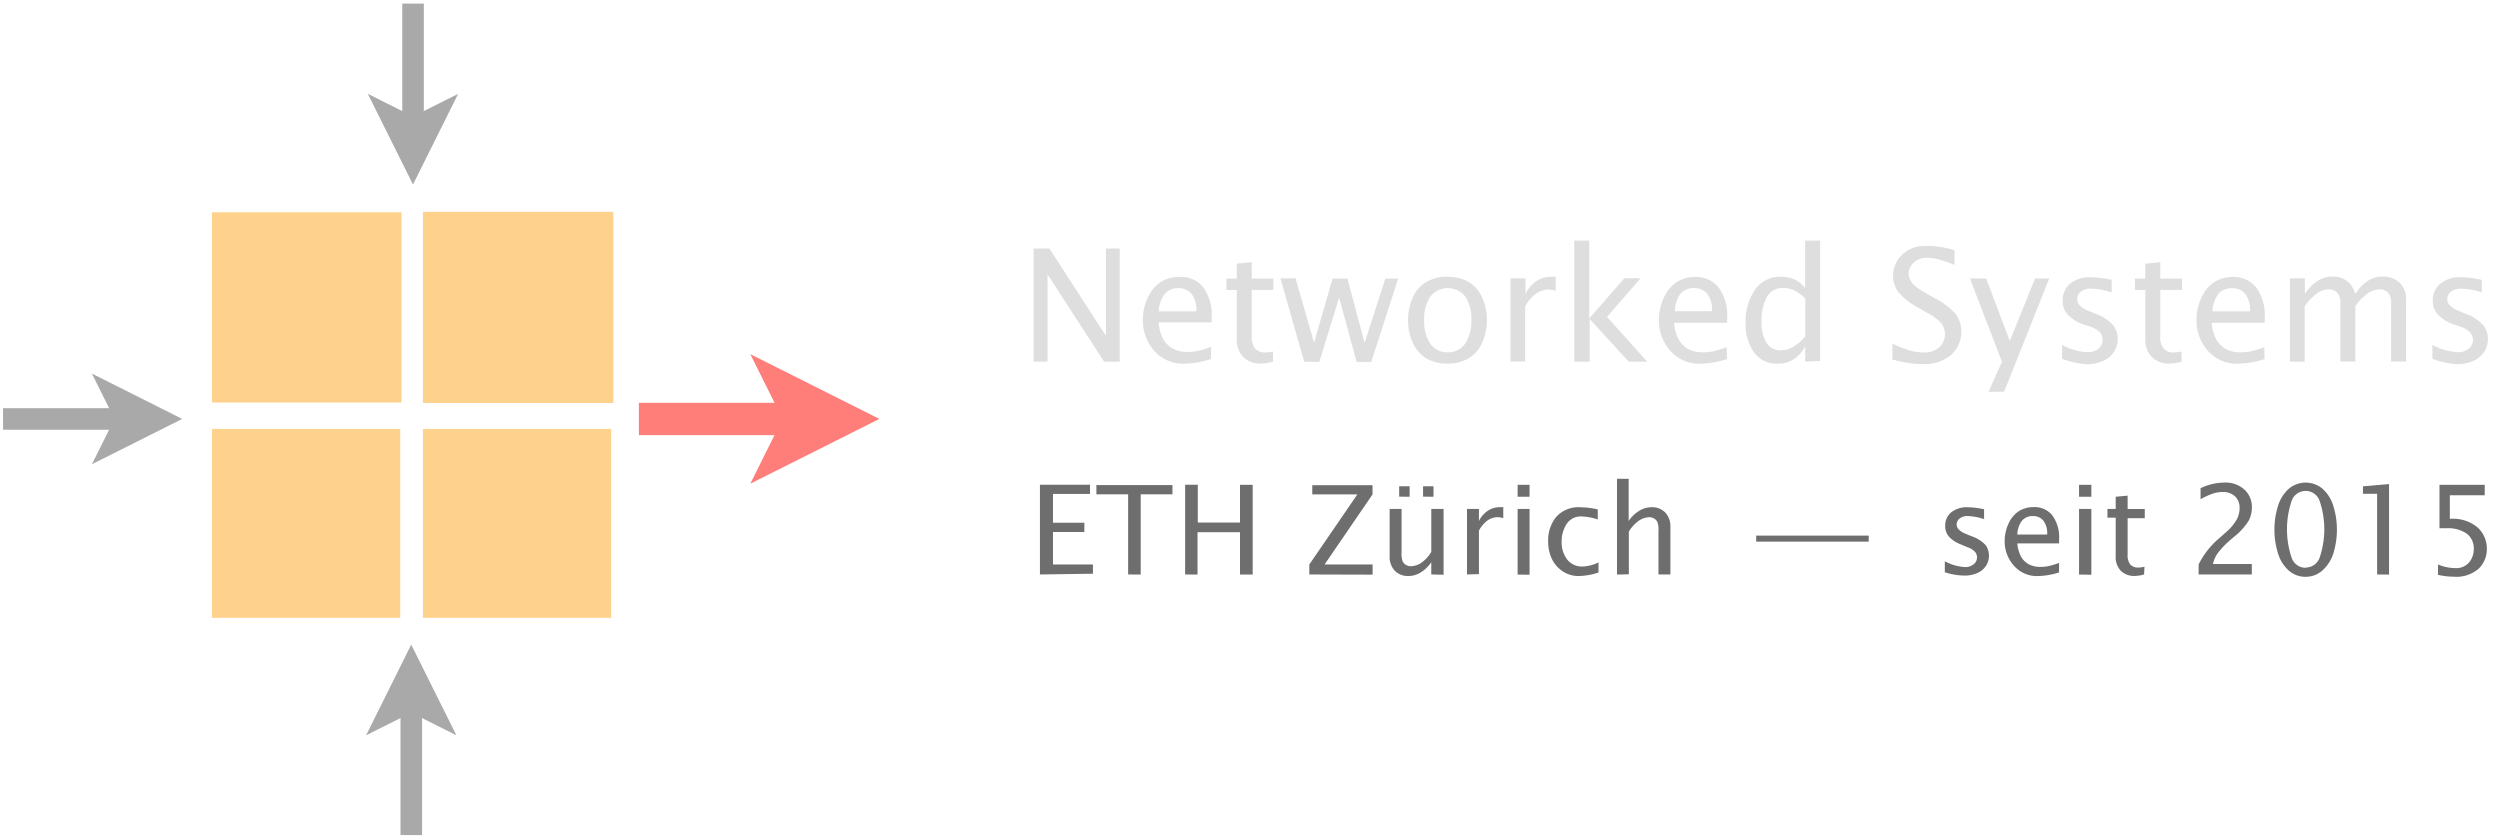 <svg id="Ebene_1" data-name="Ebene 1" version="1.1" viewBox="0 0 270.16 90.53" xmlns="http://www.w3.org/2000/svg"><defs id="defs2001"><style id="style1972">.cls-1{fill:none;}.cls-2{clip-path:url(#clip-path);}.cls-3{fill:#fff;}.cls-4{fill:#212121;}.cls-5{fill:#929292;}.cls-6{fill:#a9a9a9;}.cls-7{fill:#ff7e79;}.cls-8{opacity:0.76;isolation:isolate;}.cls-9{clip-path:url(#clip-path-3);}.cls-10{clip-path:url(#clip-path-4);}.cls-11{fill:#fed28d;}.cls-12{clip-path:url(#clip-path-6);}.cls-13{clip-path:url(#clip-path-7);}.cls-14{clip-path:url(#clip-path-9);}.cls-15{clip-path:url(#clip-path-10);}.cls-16{clip-path:url(#clip-path-12);}.cls-17{clip-path:url(#clip-path-13);}</style><clipPath id="clip-path-3"><rect id="rect1977" class="cls-1" x="45.13" y="46.08" width="21" height="21"/></clipPath><clipPath id="clip-path-4"><rect id="rect1980" class="cls-1" x="44.13" y="44.08" width="23" height="25"/></clipPath><clipPath id="clip-path-6"><rect id="rect1983" class="cls-1" x="22.13" y="46.08" width="23" height="21"/></clipPath><clipPath id="clip-path-7"><rect id="rect1986" class="cls-1" x="21.13" y="44.08" width="24" height="25"/></clipPath><clipPath id="clip-path-9"><rect id="rect1989" class="cls-1" x="22.13" y="22.08" width="22" height="22"/></clipPath><clipPath id="clip-path-10"><rect id="rect1992" class="cls-1" x="21.13" y="21.08" width="24" height="25"/></clipPath><clipPath id="clip-path-12"><rect id="rect1995" class="cls-1" x="45.13" y="22.08" width="22" height="22"/></clipPath><clipPath id="clip-path-13"><rect id="rect1998" class="cls-1" x="44.13" y="21.08" width="24" height="25"/></clipPath></defs><title id="title2003">Zeichenfläche 1</title><g id="g3257"><g id="g3249" fill="#6e6e6e"><g id="g3773"><path id="path3739" d="m263.62 52.391v4.699a5.76 5.76 0 0 1 0.711 0 3.55 3.55 0 0 1 2.269 0.6 2 2 0 0 1 0.73 1.59 2.3 2.3 0 0 1-0.5 1.49 1.86 1.86 0 0 1-1.541 0.621 4.89 4.89 0 0 1-1.828-0.391v1.119a7.88 7.88 0 0 0 1.699 0.201 3.65 3.65 0 0 0 2.709-0.881 2.94 2.94 0 0 0 0.871-2.139 3.09 3.09 0 0 0-1-2.301 4.16 4.16 0 0 0-3-0.93v-2.551h3.769v-1.129z"/><path id="path3735" d="m258.17 52.311-2.82 0.24v0.809h1.531v8.721l1.289 0.01z"/><path id="path3733" d="m249.16 52.152a2.83 2.83 0 0 0-1.859 0.697 4.1 4.1 0 0 0-1.15 1.891 8.65 8.65 0 0 0 0 5 4.11 4.11 0 0 0 1.15 1.891 2.69 2.69 0 0 0 1.859 0.699 2.68 2.68 0 0 0 1.84-0.711 4.13 4.13 0 0 0 1.17-1.879 8.7 8.7 0 0 0 0-5 4.09 4.09 0 0 0-1.15-1.891 2.83 2.83 0 0 0-1.859-0.697zm-0.191 0.91a1.6 1.6 0 0 1 1.721 1.137 9.56 9.56 0 0 1 0 6 1.6 1.6 0 0 1-1.529 1.131v0.029a1.6 1.6 0 0 1-1.541-1.16 9.62 9.62 0 0 1 0-6 1.6 1.6 0 0 1 1.35-1.137z"/><path id="path2097" d="m240.36 52.15a5.93 5.93 0 0 0-2.559 0.609v1.19a8.24 8.24 0 0 1 1-0.488 4.22 4.22 0 0 1 0.699-0.221 3.39 3.39 0 0 1 0.689-0.07 1.87 1.87 0 0 1 1.33 0.461 1.67 1.67 0 0 1 0.5 1.279 2.64 2.64 0 0 1-0.309 1.23 5.14 5.14 0 0 1-1.111 1.33l-0.74 0.66a8.84 8.84 0 0 0-2.269 2.869v1.08h5.75v-1.131h-4.199a3.17 3.17 0 0 1 0.699-1.398 9 9 0 0 1 1.09-1.121l0.5-0.43a6.87 6.87 0 0 0 1.59-1.76 3.12 3.12 0 0 0 0.33-1.41 2.54 2.54 0 0 0-0.799-1.91 3 3 0 0 0-2.191-0.77z"/><path id="path3741" d="m229.92 53.561-1.289 0.119v1.32h-0.891v0.939h0.891v4.17a2.12 2.12 0 0 0 0.559 1.58 2.06 2.06 0 0 0 1.51 0.551 4 4 0 0 0 1-0.16l0.041-0.84a2.8 2.8 0 0 1-0.621 0.09 1.16 1.16 0 0 1-0.908-0.32 1.6 1.6 0 0 1-0.291-1.07v-3.939h1.85v-1h-1.85z"/><g id="g3758"><path id="path3737" d="m224.67 52.391v1.289h1.33v-1.289z"/><path id="path3747" d="m224.67 55v7.09l1.33 0.02v-7.109z"/></g><path id="path3743" d="m219.77 54.801a2.93 2.93 0 0 0-1.609 0.439 3.1 3.1 0 0 0-1.109 1.34 4.43 4.43 0 0 0-0.42 1.91 3.91 3.91 0 0 0 1 2.641 3.29 3.29 0 0 0 2.639 1.119 8 8 0 0 0 2.24-0.391v-1.029a8.08 8.08 0 0 1-1.209 0.359 4.62 4.62 0 0 1-0.791 0.07 2.63 2.63 0 0 1-1.289-0.289 2.18 2.18 0 0 1-0.811-0.801 3.66 3.66 0 0 1-0.41-1.449h4.51v-0.391a4 4 0 0 0-0.74-2.65 2.46 2.46 0 0 0-2-0.879zm-0.07 0.969a1.42 1.42 0 0 1 1.09 0.461 2.21 2.21 0 0 1 0.432 1.529h-3.221a2.59 2.59 0 0 1 0.51-1.5 1.48 1.48 0 0 1 1.189-0.49z"/><path id="path3745" d="m212.27 54.82a2.64 2.64 0 0 0-1.445 0.57 1.86 1.86 0 0 0-0.621 1.43 1.74 1.74 0 0 0 0.4 1.16 3.24 3.24 0 0 0 1.27 0.84l0.75 0.32a1.94 1.94 0 0 1 0.842 0.539 1 1 0 0 1 0.18 0.551 0.94 0.94 0 0 1-0.371 0.75 1.4 1.4 0 0 1-0.92 0.299 5.07 5.07 0 0 1-2.189-0.629v1.19a7.08 7.08 0 0 0 2.15 0.359 3.26 3.26 0 0 0 1.369-0.279 2.1 2.1 0 0 0 0.93-0.779 2 2 0 0 0 0.32-1.08 2 2 0 0 0-0.34-1.131 3.61 3.61 0 0 0-1.59-1l-0.619-0.26a2.06 2.06 0 0 1-0.73-0.471 0.75 0.75 0 0 1-0.211-0.52 0.82 0.82 0 0 1 0.311-0.641 1.38 1.38 0 0 1 0.93-0.27 6.32 6.32 0 0 1 1.721 0.33v-1.07l-0.27-0.049a8.3 8.3 0 0 0-1.471-0.16 2.64 2.64 0 0 0-0.395 0z"/></g><rect id="rect4299" x="189.78" y="57.88" width="12.16" height=".65" stroke-width=".703"/><g id="g3629"><path id="path3677" d="m174.74 62.09v-10.35h1.26v4.56a3.69 3.69 0 0 1 1.14-1.1 2.58 2.58 0 0 1 1.35-0.39 2 2 0 0 1 1.46 0.57 2.18 2.18 0 0 1 0.56 1.59v5.11h-1.29v-4.7a2.36 2.36 0 0 0-0.13-1 0.9 0.9 0 0 0-0.37-0.36 1 1 0 0 0-0.5-0.13 2.2 2.2 0 0 0-1 0.3 3.8 3.8 0 0 0-1.2 1.26v4.61z"/><path id="path3675" d="m172.74 61.87a7.44 7.44 0 0 1-2.14 0.38 3.07 3.07 0 0 1-1.72-0.51 3.27 3.27 0 0 1-1.18-1.35 4.37 4.37 0 0 1-0.4-1.89 4 4 0 0 1 0.86-2.63 3.23 3.23 0 0 1 2.66-1.05 8.36 8.36 0 0 1 1.84 0.23v1.08a6.45 6.45 0 0 0-1.75-0.32 1.81 1.81 0 0 0-1.61 0.81 3.37 3.37 0 0 0-0.54 1.92 3 3 0 0 0 0.61 1.94 2 2 0 0 0 1.58 0.74 4.06 4.06 0 0 0 1.79-0.45z"/><g id="g3729"><path id="path3671" d="m164 53.68v-1.29h1.29v1.29z"/><path id="path3673" d="m164 62.09v-7.09h1.29v7.11z"/></g><path id="path3669" d="m158.53 62.08v-7.08h1.29v1.3a2.85 2.85 0 0 1 0.95-1.1 2.24 2.24 0 0 1 1.27-0.39 2.74 2.74 0 0 1 0.41 0v1.19a1.84 1.84 0 0 0-0.59-0.11 1.89 1.89 0 0 0-1.12 0.36 3.29 3.29 0 0 0-0.92 1.09v4.7z"/><g id="g3724"><path id="path3667" d="m153.78 53.67v-1.12h1.13v1.13z"/><path id="path3665" d="m151.2 53.67v-1.12h1.13v1.13z"/><path id="path3663" d="m154.67 62.08v-1.33a3.75 3.75 0 0 1-1.14 1.11 2.57 2.57 0 0 1-1.34 0.39 2 2 0 0 1-1.46-0.57 2.18 2.18 0 0 1-0.56-1.6v-5.08h1.29v4.69a2.35 2.35 0 0 0 0.13 1 0.92 0.92 0 0 0 0.37 0.37 1 1 0 0 0 0.51 0.13 2.19 2.19 0 0 0 1-0.29 3.8 3.8 0 0 0 1.2-1.26v-4.64h1.33v7.11z"/></g><path id="path3661" d="m141.49 62.08v-1.08l5.19-7.57h-4.87v-1h6.51v1l-5.18 7.57h5.19v1.1z"/><path id="path3659" d="m128.07 62.08v-9.7h1.37v4.09h4.56v-4.08h1.37v9.7h-1.37v-4.58h-4.59v4.58z"/><path id="path3657" d="m121.91 62.08v-8.66h-3.43v-1h8.22v1h-3.43v8.67z"/><path id="path2039" d="m112.38 62.08v-9.7h5.41v1h-4v3.11h3.39v1h-3.39v3.51h4.32v1z"/></g></g><g id="g3613" fill="#dedede"><path id="path3591" d="m265.5 29.961a3.32 3.32 0 0 0-1.824 0.719 2.34 2.34 0 0 0-0.779 1.801 2.19 2.19 0 0 0 0.5 1.459 4.08 4.08 0 0 0 1.6 1.06l0.939 0.311a2.45 2.45 0 0 1 1.061 0.689 1.22 1.22 0 0 1 0.24 0.68 1.18 1.18 0 0 1-0.461 1 1.76 1.76 0 0 1-1.16 0.381 6.38 6.38 0 0 1-2.76-0.791v1.5a8.93 8.93 0 0 0 2.691 0.59 4.12 4.12 0 0 0 1.728-0.359 2.66 2.66 0 0 0 1.182-1 2.5 2.5 0 0 0 0.398-1.359 2.54 2.54 0 0 0-0.43-1.42 4.55 4.55 0 0 0-2-1.32l-0.779-0.33a2.58 2.58 0 0 1-0.92-0.59 0.94 0.94 0 0 1-0.26-0.65 1 1 0 0 1 0.389-0.801 1.75 1.75 0 0 1 1.17-0.34 8 8 0 0 1 2.17 0.41v-1.359l-0.34-0.07a10.47 10.47 0 0 0-1.859-0.209 3.32 3.32 0 0 0-0.496 0z"/><path id="path3577" d="m252.11 29.881a3 3 0 0 0-1.779 0.549 4.7 4.7 0 0 0-1.26 1.33v-1.68h-1.621v9h1.602v-6a6 6 0 0 1 1.439-1.449 2.29 2.29 0 0 1 1.18-0.361 1.28 1.28 0 0 1 0.859 0.32 1.56 1.56 0 0 1 0.381 1.221v6.26h1.619v-6a5.61 5.61 0 0 1 1.451-1.44 2.39 2.39 0 0 1 1.199-0.361 1.25 1.25 0 0 1 0.84 0.32 1.56 1.56 0 0 1 0.371 1.221v6.26h1.619v-6.531a2.46 2.46 0 0 0-0.77-2.059 2.73 2.73 0 0 0-1.721-0.6 2.93 2.93 0 0 0-1.74 0.539 4.52 4.52 0 0 0-1.25 1.35 3 3 0 0 0-0.629-1.16 2.59 2.59 0 0 0-0.791-0.539 2.52 2.52 0 0 0-1-0.189z"/><path id="path3587" d="m241.29 29.93a3.69 3.69 0 0 0-2 0.551 3.91 3.91 0 0 0-1.398 1.69 5.61 5.61 0 0 0-0.531 2.4 4.94 4.94 0 0 0 1.211 3.32 4.15 4.15 0 0 0 3.32 1.41 10.12 10.12 0 0 0 2.83-0.5l-0.041-1.281a10.35 10.35 0 0 1-1.529 0.461 5.87 5.87 0 0 1-1 0.09 3.31 3.31 0 0 1-1.631-0.359 2.74 2.74 0 0 1-1-1 4.63 4.63 0 0 1-0.52-1.83h5.731v-0.5a5.09 5.09 0 0 0-0.941-3.342 3.1 3.1 0 0 0-2.5-1.109zm-0.068 1.211a1.8 1.8 0 0 1 1.379 0.58 2.79 2.79 0 0 1 0.541 1.92h-4.061l0.01-0.01a3.27 3.27 0 0 1 0.641-1.871 1.87 1.87 0 0 1 1.49-0.619z"/><path id="path3575" d="m233.45 28.33-1.619 0.16v1.619h-1.119v1.23h1.119v5.25a2.67 2.67 0 0 0 0.709 2 2.6 2.6 0 0 0 1.91 0.699 5 5 0 0 0 1.301-0.209l-0.01-1.1a3.54 3.54 0 0 1-0.779 0.109 1.46 1.46 0 0 1-1.15-0.41 2 2 0 0 1-0.361-1.35v-5h2.34v-1.221h-2.34z"/><path id="path3589" d="m225.5 29.961a3.32 3.32 0 0 0-1.824 0.719 2.34 2.34 0 0 0-0.779 1.801 2.19 2.19 0 0 0 0.5 1.459 4.08 4.08 0 0 0 1.6 1.06l0.939 0.311a2.45 2.45 0 0 1 1.061 0.689 1.22 1.22 0 0 1 0.221 0.68 1.18 1.18 0 0 1-0.461 1 1.76 1.76 0 0 1-1.16 0.381 6.38 6.38 0 0 1-2.76-0.791v1.5a8.93 8.93 0 0 0 2.711 0.59 4.12 4.12 0 0 0 1.728-0.359 2.66 2.66 0 0 0 1.182-1 2.5 2.5 0 0 0 0.398-1.359 2.54 2.54 0 0 0-0.43-1.42 4.55 4.55 0 0 0-2-1.32l-0.779-0.33a2.58 2.58 0 0 1-0.92-0.59 0.94 0.94 0 0 1-0.26-0.65 1 1 0 0 1 0.389-0.801 1.75 1.75 0 0 1 1.17-0.34 8 8 0 0 1 2.17 0.41v-1.359l-0.34-0.07a10.47 10.47 0 0 0-1.859-0.209 3.32 3.32 0 0 0-0.496 0z"/><path id="path3595" d="m212.88 30.09 3.459 9-1.449 3.26 1.69-0.029 4.869-12.23h-1.529l-2.731 6.75-2.559-6.75z"/><path id="path3569" d="m208.21 26.57a4 4 0 0 0-1.951 0.43 3.28 3.28 0 0 0-1.23 1.17 3.1 3.1 0 0 0-0.459 1.631 2.92 2.92 0 0 0 0.58 1.76 7.34 7.34 0 0 0 2.26 1.75l0.84 0.49a4.9 4.9 0 0 1 1.609 1.228 2.07 2.07 0 0 1 0.32 1.121 1.82 1.82 0 0 1-0.609 1.369 2.32 2.32 0 0 1-1.66 0.57 6.23 6.23 0 0 1-1.26-0.141 11.53 11.53 0 0 1-2.15-0.818v1.719a16 16 0 0 0 1.9 0.4 9 9 0 0 0 1.26 0.09 4.44 4.44 0 0 0 3.199-1 3.33 3.33 0 0 0 1.09-2.481 3.15 3.15 0 0 0-0.568-1.859 7.2 7.2 0 0 0-2.24-1.74l-0.881-0.5a12.92 12.92 0 0 1-1.119-0.699 2.3 2.3 0 0 1-0.65-0.701 1.58 1.58 0 0 1-0.24-0.809 1.67 1.67 0 0 1 0.51-1.131 2 2 0 0 1 1.57-0.551 4.74 4.74 0 0 1 1 0.111 15.21 15.21 0 0 1 1.881 0.65v-1.592a10.41 10.41 0 0 0-3-0.469z"/><path id="path3567" d="m195.07 26v5.131a3.72 3.72 0 0 0-0.811-0.75 3 3 0 0 0-0.83-0.352 3.85 3.85 0 0 0-1-0.119 3.25 3.25 0 0 0-2.789 1.42 5.93 5.93 0 0 0-1 3.551 5.22 5.22 0 0 0 0.91 3.199 3 3 0 0 0 2.549 1.221 3.15 3.15 0 0 0 1.74-0.48 3.62 3.62 0 0 0 1.24-1.42v1.68l1.609-0.08v-13zm-2.381 5.119a3 3 0 0 1 1.061 0.191 5 5 0 0 1 1.33 0.93v4.129a5.05 5.05 0 0 1-1.301 1.111 2.7 2.7 0 0 1-1.34 0.369 1.7 1.7 0 0 1-1.57-0.84 4.48 4.48 0 0 1-0.51-2.311 5.15 5.15 0 0 1 0.57-2.58 1.89 1.89 0 0 1 1.76-1z"/><path id="path3585" d="m183.2 29.93a3.69 3.69 0 0 0-2 0.551 3.91 3.91 0 0 0-1.398 1.69 5.61 5.61 0 0 0-0.531 2.4 4.94 4.94 0 0 0 1.211 3.32 4.15 4.15 0 0 0 3.32 1.41 10.12 10.12 0 0 0 2.83-0.5l-0.051-1.281a10.35 10.35 0 0 1-1.529 0.461 5.87 5.87 0 0 1-1 0.09 3.31 3.31 0 0 1-1.631-0.359 2.74 2.74 0 0 1-1-1 4.63 4.63 0 0 1-0.52-1.83h5.74v-0.5a5.09 5.09 0 0 0-0.941-3.342 3.1 3.1 0 0 0-2.5-1.109zm-0.119 1.201a1.8 1.8 0 0 1 1.381 0.58 2.79 2.79 0 0 1 0.539 1.92h-4a3.27 3.27 0 0 1 0.59-1.881 1.87 1.87 0 0 1 1.49-0.619z"/><path id="path2007" d="m170.12 26v13.08h1.67v-4.6l4.211 4.6h2l-4.34-4.83 3.619-4.18h-1.75l-3.789 4.35v-8.42z"/><path id="path3581" d="m167.6 29.91a2.83 2.83 0 0 0-1.6 0.49 3.6 3.6 0 0 0-1.15 1.359v-1.68h-1.619v9l1.58-0.029v-5.92a4.15 4.15 0 0 1 1.16-1.381 2.39 2.39 0 0 1 1.41-0.461 2.32 2.32 0 0 1 0.738 0.141v-1.52a3.47 3.47 0 0 0-0.52 0z"/><path id="path3579" d="m156.42 29.91a4.42 4.42 0 0 0-2.301 0.57 3.63 3.63 0 0 0-1.459 1.69 5.86 5.86 0 0 0-0.5 2.43 5.65 5.65 0 0 0 0.551 2.519 3.66 3.66 0 0 0 1.5 1.65 4.49 4.49 0 0 0 2.219 0.52 4.4 4.4 0 0 0 2.281-0.568 3.66 3.66 0 0 0 1.459-1.691 5.81 5.81 0 0 0 0.51-2.439 5.69 5.69 0 0 0-0.549-2.51 3.59 3.59 0 0 0-1.49-1.65 4.55 4.55 0 0 0-2.221-0.52zm-0.203 1.236a2.41 2.41 0 0 1 2.113 0.883 4.21 4.21 0 0 1 0.67 2.57 4.27 4.27 0 0 1-0.689 2.561 2.2 2.2 0 0 1-1.881 0.91 2.19 2.19 0 0 1-1.85-0.9 4.26 4.26 0 0 1-0.67-2.57 4.24 4.24 0 0 1 0.67-2.57 2.41 2.41 0 0 1 1.637-0.883z"/><path id="path3593" d="m138.37 30.08 2.561 9 1.641 0.029 2.141-6.949 1.889 6.949h1.58l2.91-9h-1.391l-2.238 6.951-1.852-6.951h-1.609l-2 6.92-2-6.949z"/><path id="path3573" d="m135.27 28.33-1.619 0.16v1.619h-1.121v1.23h1.121v5.25a2.66 2.66 0 0 0 0.709 2 2.6 2.6 0 0 0 1.91 0.699 5 5 0 0 0 1.301-0.209l-0.01-1.1a3.53 3.53 0 0 1-0.781 0.109 1.47 1.47 0 0 1-1.148-0.41 2 2 0 0 1-0.361-1.35v-5h2.34v-1.221h-2.34z"/><path id="path3583" d="m127.43 29.93a3.69 3.69 0 0 0-2 0.551 3.91 3.91 0 0 0-1.4 1.69 5.59 5.59 0 0 0-0.529 2.4 4.94 4.94 0 0 0 1.211 3.32 4.15 4.15 0 0 0 3.318 1.41 10.12 10.12 0 0 0 2.83-0.5l0.021-1.32a10.34 10.34 0 0 1-1.531 0.459 5.87 5.87 0 0 1-1 0.09 3.31 3.31 0 0 1-1.629-0.359 2.75 2.75 0 0 1-1-1 4.64 4.64 0 0 1-0.521-1.83h5.74v-0.5a5.1 5.1 0 0 0-0.939-3.34 3.1 3.1 0 0 0-2.57-1.07zm-0.07 1.211a1.8 1.8 0 0 1 1.381 0.58 2.79 2.79 0 0 1 0.539 1.92h-4.059v-0.01a3.27 3.27 0 0 1 0.648-1.871 1.87 1.87 0 0 1 1.49-0.619z"/><path id="path3571" d="m111.7 26.859v12.221h1.5v-9.43l6.111 9.43h1.689v-12.221h-1.49v9.43l-6.109-9.43z"/></g></g><g id="g3042"><g id="g3021"><rect id="rect2041" class="cls-6" x="43.47" y=".39" width="2.33" height="13.37"/><polygon id="polygon2043" class="cls-6" points="39.75 10.14 44.63 19.94 49.51 10.14 44.63 12.59"/></g><g id="g3014"><rect id="rect2045" class="cls-6" x="43.28" y="75.84" width="2.33" height="14.4"/><polygon id="polygon2047" class="cls-6" points="49.32 79.46 44.44 69.66 39.56 79.46 44.44 77.01"/></g><g id="g3004"><rect id="rect2049" class="cls-6" x=".33" y="44.11" width="13.19" height="2.33"/><polygon id="polygon2051" class="cls-6" points="9.93 50.17 19.69 45.27 9.93 40.37 12.37 45.27"/></g><g id="g2997"><rect id="rect2053" class="cls-7" x="69.04" y="43.53" width="17.28" height="3.49"/><polygon id="polygon2055" class="cls-7" points="81.08 52.27 95.03 45.27 81.08 38.27 84.57 45.27"/></g><g fill="#fedda8"><rect id="rect2059" class="cls-11" x="45.7" y="46.35" width="20.34" height="20.42"/><rect id="rect2079" class="cls-11" x="22.91" y="22.94" width="20.48" height="20.56"/><rect id="rect2089" class="cls-11" x="45.7" y="22.89" width="20.58" height="20.66"/><rect id="rect2069" class="cls-11" x="22.91" y="46.35" width="20.34" height="20.42"/></g></g></svg>
